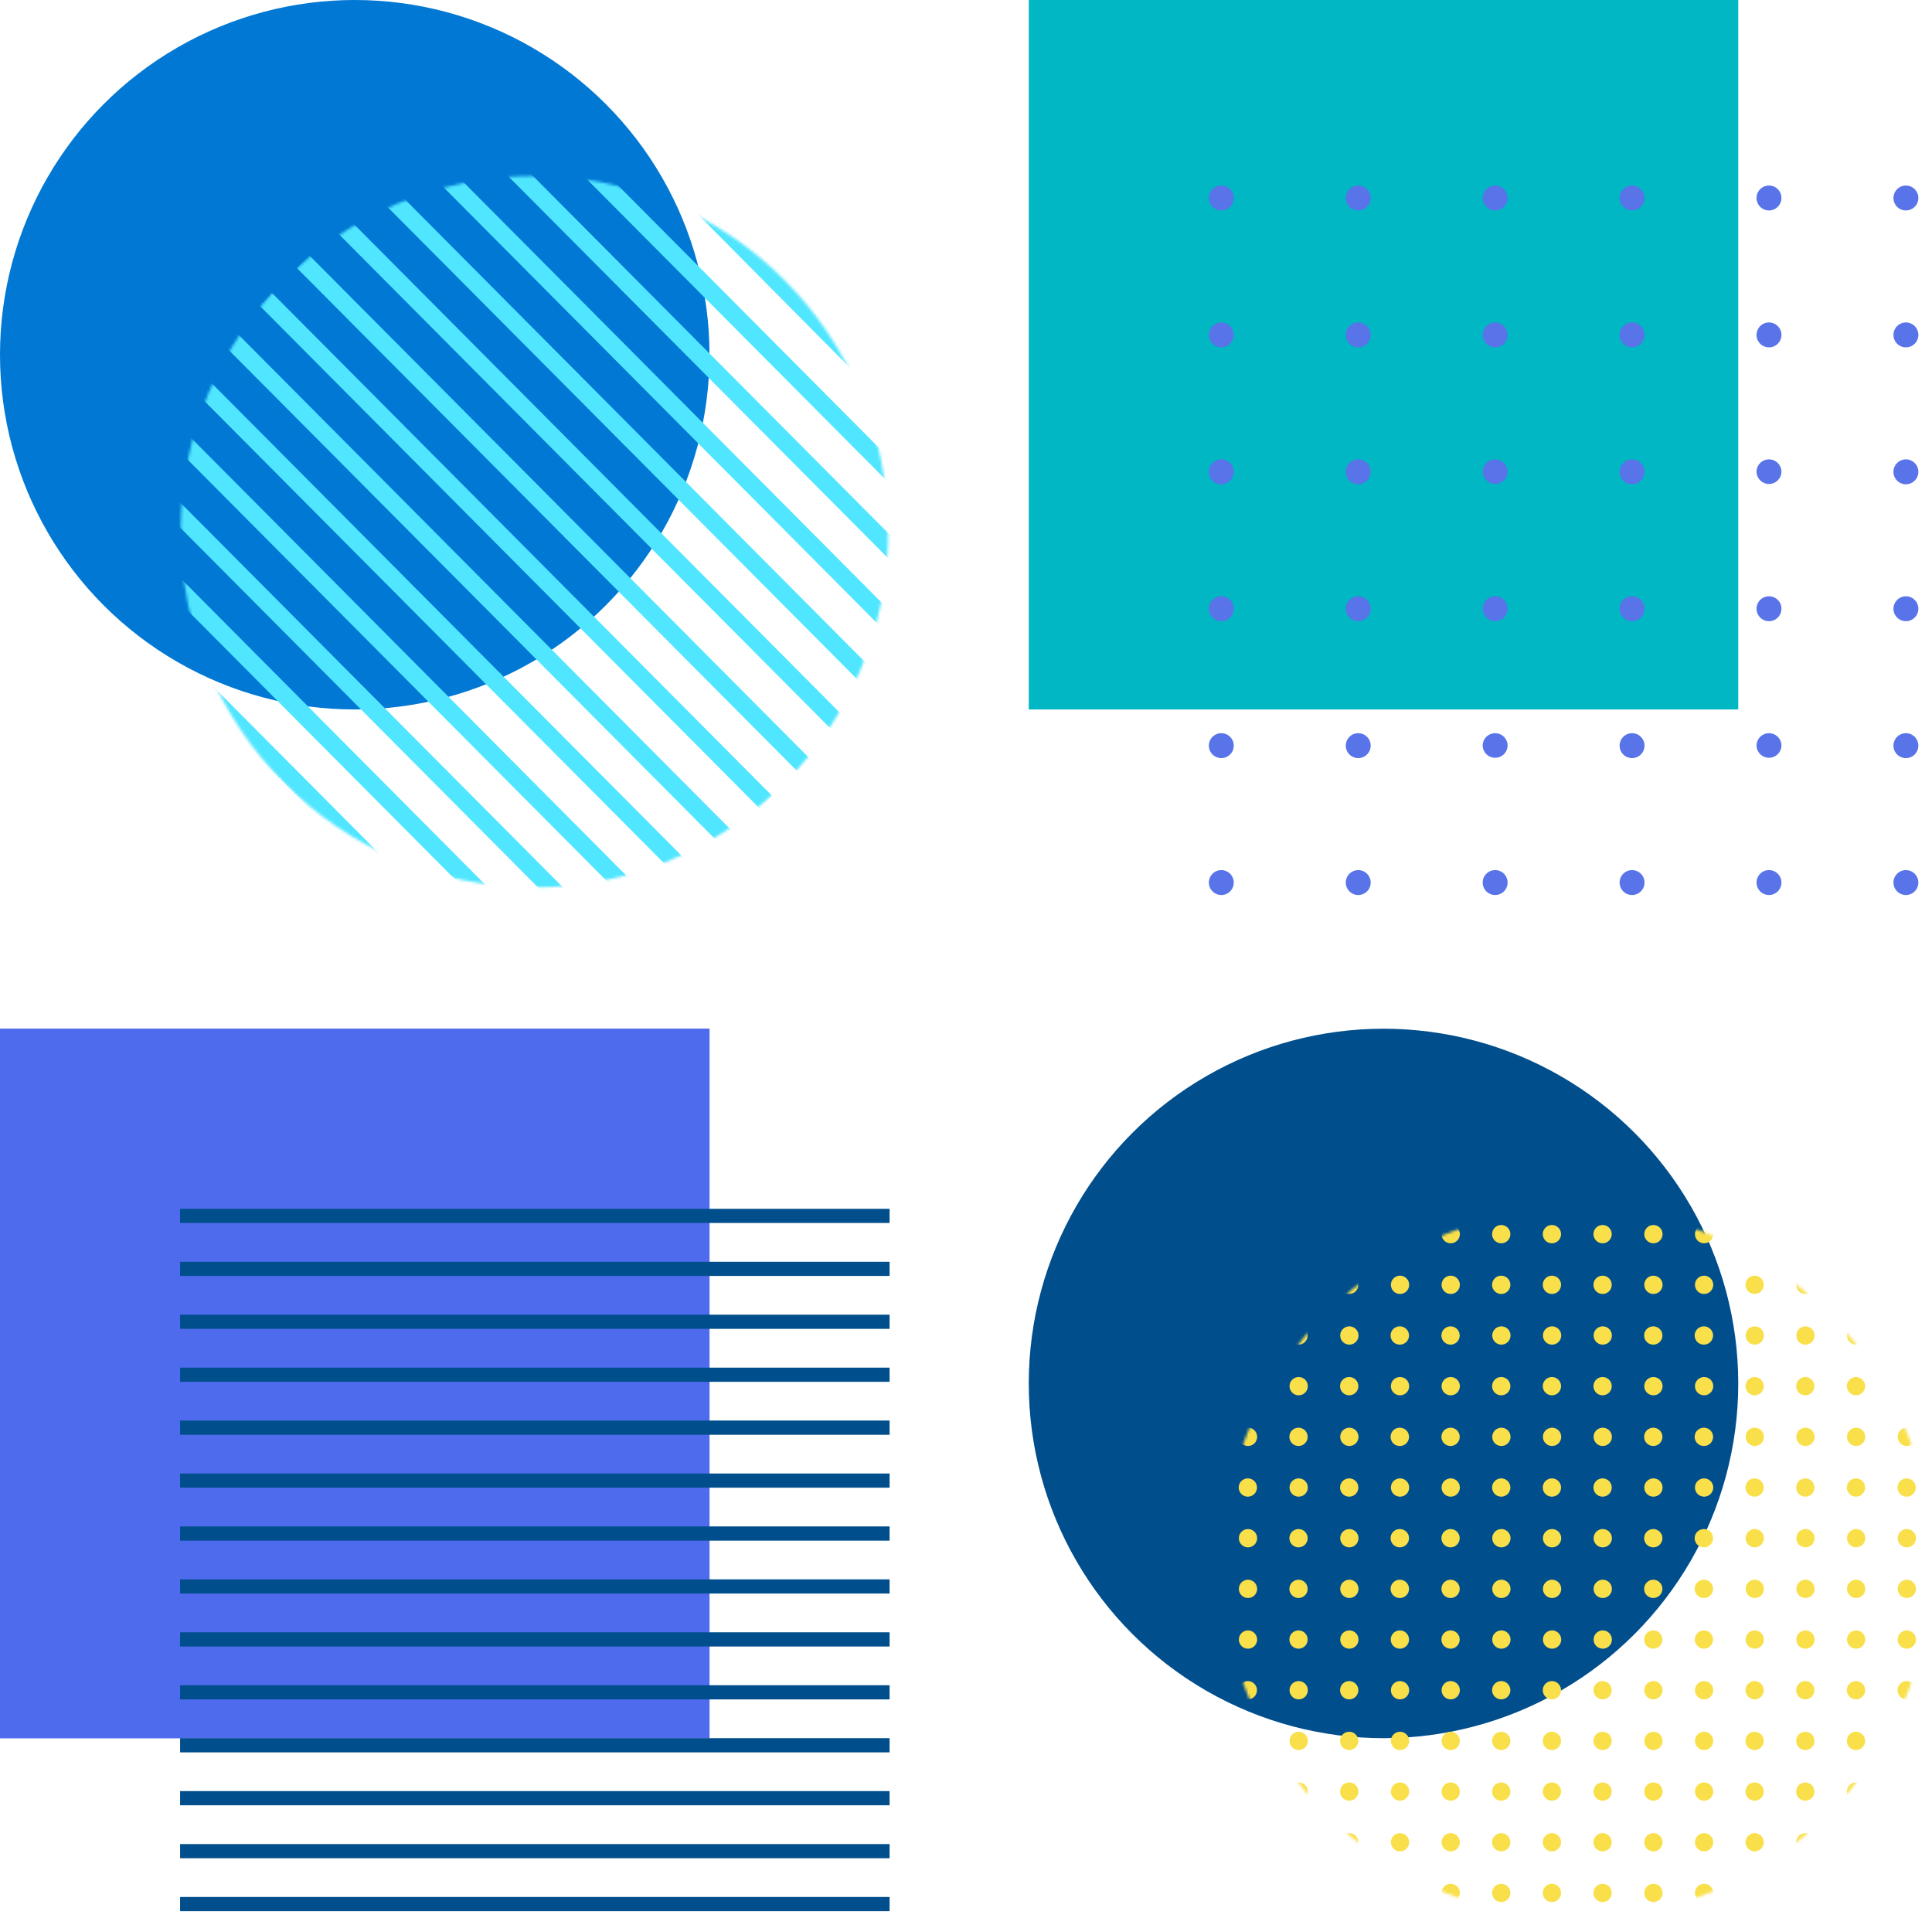 <svg width="708" height="703" fill="none" xmlns="http://www.w3.org/2000/svg">
    <path fill="#4F6BED" d="M0 377h260v260H0z"/>
    <path fill="#4F6BED" d="M0 377h260v260H0z"/>
    <path fill="#00B7C3" d="M377 0h260v260H377z"/>
    <path fill-rule="evenodd" clip-rule="evenodd" d="M326 443H66v5.2h260V443Zm0 19.4H66v5.2h260v-5.2ZM66 481.8h260v5.2H66v-5.2Zm260 19.4H66v5.2h260v-5.2ZM66 520.6h260v5.2H66v-5.2ZM326 540H66v5.2h260V540ZM66 559.4h260v5.2H66v-5.2Zm260 19.4H66v5.2h260v-5.2ZM66 598.2h260v5.2H66v-5.2Zm260 19.4H66v5.2h260v-5.2ZM66 637h260v5.2H66V637Zm260 19.4H66v5.2h260v-5.2ZM66 675.8h260v5.2H66v-5.2Zm260 19.4H66v5.2h260v-5.2Z" fill="#004E8C"/>
    <path fill-rule="evenodd" clip-rule="evenodd" d="M447.561 77.123a4.561 4.561 0 1 0 .001-9.123 4.561 4.561 0 0 0-.001 9.123Zm50.176 0a4.561 4.561 0 1 0 0-9.123 4.561 4.561 0 0 0 0 9.123Zm54.737-4.562a4.562 4.562 0 1 1-9.124 0 4.562 4.562 0 0 1 9.124 0Zm45.614 4.562a4.561 4.561 0 1 0 0-9.123 4.561 4.561 0 0 0 0 9.123Zm54.737-4.562a4.562 4.562 0 1 1-9.124 0 4.562 4.562 0 0 1 9.124 0Zm45.614 4.562a4.561 4.561 0 1 0 0-9.123 4.561 4.561 0 0 0 0 9.123Zm-246.316 45.614a4.561 4.561 0 1 1-9.122 0 4.561 4.561 0 0 1 9.122 0Zm45.614 4.561a4.561 4.561 0 1 0 0-9.122 4.561 4.561 0 0 0 0 9.122Zm54.737-4.561a4.562 4.562 0 1 1-9.124-.002 4.562 4.562 0 0 1 9.124.002Zm45.614 4.561a4.561 4.561 0 1 0 0-9.122 4.561 4.561 0 0 0 0 9.122Zm54.737-4.561a4.562 4.562 0 1 1-9.124-.002 4.562 4.562 0 0 1 9.124.002Zm45.614 4.561a4.561 4.561 0 1 0 0-9.122 4.561 4.561 0 0 0 0 9.122Zm-246.316 45.614a4.562 4.562 0 1 1-9.124 0 4.562 4.562 0 0 1 9.124 0Zm45.614 4.562a4.562 4.562 0 1 0-.002-9.124 4.562 4.562 0 0 0 .002 9.124Zm54.737-4.562a4.563 4.563 0 0 1-9.123 0 4.561 4.561 0 1 1 9.123 0Zm45.614 4.562a4.562 4.562 0 1 0-.002-9.124 4.562 4.562 0 0 0 .002 9.124Zm54.737-4.562a4.563 4.563 0 0 1-9.123 0 4.561 4.561 0 1 1 9.123 0Zm45.614 4.562a4.562 4.562 0 1 0-.002-9.124 4.562 4.562 0 0 0 .002 9.124Zm-246.316 45.614a4.561 4.561 0 1 1-9.122 0 4.561 4.561 0 0 1 9.122 0Zm45.614 4.561a4.561 4.561 0 1 0 0-9.122 4.561 4.561 0 0 0 0 9.122Zm54.737-4.561a4.562 4.562 0 1 1-9.124-.002 4.562 4.562 0 0 1 9.124.002Zm45.614 4.561a4.561 4.561 0 1 0 0-9.122 4.561 4.561 0 0 0 0 9.122Zm54.737-4.561a4.562 4.562 0 1 1-9.124-.002 4.562 4.562 0 0 1 9.124.002Zm45.614 4.561a4.561 4.561 0 1 0 0-9.122 4.561 4.561 0 0 0 0 9.122Zm-246.316 45.614a4.562 4.562 0 1 1-9.124 0 4.562 4.562 0 0 1 9.124 0Zm45.614 4.562a4.562 4.562 0 1 0-.002-9.124 4.562 4.562 0 0 0 .002 9.124Zm54.737-4.562a4.563 4.563 0 0 1-9.123 0 4.561 4.561 0 1 1 9.123 0Zm45.614 4.562a4.562 4.562 0 1 0-.002-9.124 4.562 4.562 0 0 0 .002 9.124Zm54.737-4.562a4.563 4.563 0 0 1-9.123 0 4.561 4.561 0 1 1 9.123 0Zm45.614 4.562a4.562 4.562 0 1 0-.002-9.124 4.562 4.562 0 0 0 .002 9.124Zm-246.316 45.614a4.561 4.561 0 1 1-9.122 0 4.561 4.561 0 0 1 9.122 0ZM497.737 328a4.561 4.561 0 1 0 0-9.122 4.561 4.561 0 0 0 0 9.122Zm54.737-4.561a4.562 4.562 0 1 1-9.124-.002 4.562 4.562 0 0 1 9.124.002ZM598.088 328a4.561 4.561 0 1 0 0-9.122 4.561 4.561 0 0 0 0 9.122Zm54.737-4.561a4.562 4.562 0 1 1-9.124-.002 4.562 4.562 0 0 1 9.124.002ZM698.439 328a4.561 4.561 0 1 0 0-9.122 4.561 4.561 0 0 0 0 9.122Z" fill="#5973E9"/>
    <circle cx="130" cy="130" r="130" fill="#0078D4"/>
    <circle cx="507" cy="507" r="130" fill="#004E8C"/>
    <mask id="a" style="mask-type:alpha" maskUnits="userSpaceOnUse" x="66" y="64" width="260" height="262">
        <path d="M195.85 325.21c71.597-.001 129.635-58.369 129.635-130.364.002-71.993-58.039-130.358-129.637-130.358s-129.64 58.364-129.64 130.359c0 71.996 58.042 130.361 129.642 130.363Z" fill="#fff"/>
    </mask>
    <g mask="url(#a)" fill="#50E6FF">
        <path d="m17.102 190.24-4.582 4.609L195.86 379.21l4.579-4.614L17.102 190.24ZM30.852 176.412l-4.584 4.609 183.338 184.356 4.588-4.605-183.342-184.36ZM44.593 162.585l-4.584 4.609L223.347 351.55l4.587-4.605-183.341-184.36ZM58.357 148.758l-4.583 4.609 183.334 184.352 4.587-4.604L58.357 148.758ZM72.098 134.932l-4.583 4.609 183.342 184.36 4.578-4.613L72.098 134.932ZM85.855 121.105l-4.584 4.609 183.343 184.361 4.578-4.614L85.855 121.105ZM99.596 107.278l-4.584 4.609 183.342 184.36 4.579-4.613L99.596 107.278ZM113.316 93.557l-4.583 4.61 183.342 184.359 4.579-4.613L113.316 93.557ZM127.219 79.655l-4.584 4.609 183.342 184.36 4.579-4.613L127.219 79.655ZM141.121 65.753l-4.584 4.609 183.342 184.36 4.579-4.613L141.121 65.753ZM155.023 51.85l-4.583 4.61 183.341 184.36 4.579-4.614L155.023 51.85ZM168.925 37.948l-4.583 4.61 183.341 184.36 4.579-4.614L168.925 37.948ZM182.814 24.033l-4.583 4.61 183.342 184.36 4.579-4.614L182.814 24.033ZM199.323 7.524l-7.027 7.053L375.367 199.21l7.023-7.058L199.323 7.524Z"/>
    </g>
    <mask id="b" style="mask-type:alpha" maskUnits="userSpaceOnUse" x="448" y="443" width="260" height="260">
        <path d="M578 703c71.797 0 130-58.203 130-130s-58.203-130-130-130-130 58.203-130 130 58.203 130 130 130Z" fill="#F9E04B"/>
    </mask>
    <g mask="url(#b)" fill="#F9E04B">
        <path d="M457.286 455.629a3.343 3.343 0 1 0 0-6.687 3.343 3.343 0 0 0 0 6.687ZM494.429 455.629a3.343 3.343 0 1 0 0-6.687 3.343 3.343 0 0 0 0 6.687ZM475.858 455.629a3.343 3.343 0 1 0-.001-6.685 3.343 3.343 0 0 0 .001 6.685ZM531.572 455.629a3.343 3.343 0 1 0-.001-6.685 3.343 3.343 0 0 0 .001 6.685ZM513 455.629a3.343 3.343 0 1 0 0-6.685 3.343 3.343 0 0 0 0 6.685ZM568.715 455.629a3.343 3.343 0 1 0 0-6.687 3.343 3.343 0 0 0 0 6.687ZM550.143 455.629a3.343 3.343 0 1 0 0-6.687 3.343 3.343 0 0 0 0 6.687ZM605.858 455.629a3.343 3.343 0 1 0-.001-6.685 3.343 3.343 0 0 0 .001 6.685ZM587.286 455.629a3.343 3.343 0 1 0 0-6.687 3.343 3.343 0 0 0 0 6.687ZM643 455.629a3.343 3.343 0 1 0 0-6.687 3.343 3.343 0 0 0 0 6.687ZM624.428 455.629a3.343 3.343 0 1 0 0-6.685 3.343 3.343 0 0 0 0 6.685ZM680.143 455.629a3.343 3.343 0 1 0 0-6.687 3.343 3.343 0 0 0 0 6.687ZM661.572 455.629a3.343 3.343 0 1 0 0-6.687 3.343 3.343 0 0 0 0 6.687ZM698.715 455.629a3.343 3.343 0 1 0 0-6.687 3.343 3.343 0 0 0 0 6.687ZM457.286 474.2a3.343 3.343 0 1 0 0-6.687 3.343 3.343 0 0 0 0 6.687ZM457.286 492.771a3.343 3.343 0 1 0 .001-6.685 3.343 3.343 0 0 0-.001 6.685ZM475.858 474.2a3.343 3.343 0 1 0-.001-6.685 3.343 3.343 0 0 0 .001 6.685ZM494.429 474.2a3.343 3.343 0 1 0 0-6.687 3.343 3.343 0 0 0 0 6.687ZM494.429 492.771a3.343 3.343 0 1 0 .001-6.685 3.343 3.343 0 0 0-.001 6.685ZM475.858 492.771a3.342 3.342 0 1 0 0-6.685 3.342 3.342 0 1 0 0 6.685ZM513 474.2a3.343 3.343 0 1 0 0-6.685 3.343 3.343 0 0 0 0 6.685ZM531.572 474.2a3.343 3.343 0 1 0-.001-6.685 3.343 3.343 0 0 0 .001 6.685ZM531.572 492.771a3.342 3.342 0 1 0 0-6.685 3.342 3.342 0 1 0 0 6.685ZM513 492.771a3.342 3.342 0 1 0 0-6.685 3.343 3.343 0 1 0 0 6.685ZM550.143 474.2a3.343 3.343 0 1 0 0-6.687 3.343 3.343 0 0 0 0 6.687ZM568.715 474.2a3.343 3.343 0 1 0 0-6.687 3.343 3.343 0 0 0 0 6.687ZM568.715 492.771a3.343 3.343 0 1 0 .001-6.685 3.343 3.343 0 0 0-.001 6.685ZM550.143 492.771a3.343 3.343 0 1 0 .001-6.685 3.343 3.343 0 0 0-.001 6.685ZM587.286 474.2a3.343 3.343 0 1 0 0-6.687 3.343 3.343 0 0 0 0 6.687ZM605.858 474.2a3.343 3.343 0 1 0-.001-6.685 3.343 3.343 0 0 0 .001 6.685ZM605.858 492.771a3.342 3.342 0 1 0 0-6.685 3.342 3.342 0 1 0 0 6.685ZM587.286 492.771a3.343 3.343 0 1 0 .001-6.685 3.343 3.343 0 0 0-.001 6.685ZM624.428 474.2a3.343 3.343 0 1 0 0-6.685 3.343 3.343 0 0 0 0 6.685ZM643 474.2a3.343 3.343 0 1 0 0-6.687 3.343 3.343 0 0 0 0 6.687ZM643 492.771a3.343 3.343 0 1 0 .001-6.685 3.343 3.343 0 0 0-.001 6.685ZM624.428 492.771a3.342 3.342 0 1 0 0-6.685 3.343 3.343 0 1 0 0 6.685ZM661.572 474.2a3.343 3.343 0 1 0 0-6.687 3.343 3.343 0 0 0 0 6.687ZM680.143 474.2a3.343 3.343 0 1 0 0-6.687 3.343 3.343 0 0 0 0 6.687ZM680.143 492.771a3.343 3.343 0 1 0 .001-6.685 3.343 3.343 0 0 0-.001 6.685ZM661.572 492.771a3.343 3.343 0 1 0 .001-6.685 3.343 3.343 0 0 0-.001 6.685ZM698.715 474.2a3.343 3.343 0 1 0 0-6.687 3.343 3.343 0 0 0 0 6.687ZM698.715 492.771a3.343 3.343 0 1 0 .001-6.685 3.343 3.343 0 0 0-.001 6.685ZM457.286 511.343a3.343 3.343 0 1 0 0-6.687 3.343 3.343 0 0 0 0 6.687ZM457.286 529.914a3.343 3.343 0 1 0 .001-6.685 3.343 3.343 0 0 0-.001 6.685ZM475.858 511.343a3.343 3.343 0 1 0-.001-6.685 3.343 3.343 0 0 0 .001 6.685ZM494.429 511.343a3.343 3.343 0 1 0 0-6.687 3.343 3.343 0 0 0 0 6.687ZM494.429 529.914a3.343 3.343 0 1 0 .001-6.685 3.343 3.343 0 0 0-.001 6.685ZM475.858 529.914a3.342 3.342 0 1 0 0-6.685 3.342 3.342 0 1 0 0 6.685ZM513 511.343a3.343 3.343 0 1 0 0-6.685 3.343 3.343 0 0 0 0 6.685ZM531.572 511.343a3.343 3.343 0 1 0-.001-6.685 3.343 3.343 0 0 0 .001 6.685ZM531.572 529.914a3.342 3.342 0 1 0 0-6.685 3.342 3.342 0 1 0 0 6.685ZM513 529.914a3.342 3.342 0 1 0 0-6.685 3.343 3.343 0 1 0 0 6.685ZM550.143 511.343a3.343 3.343 0 1 0 0-6.687 3.343 3.343 0 0 0 0 6.687ZM568.715 511.343a3.343 3.343 0 1 0 0-6.687 3.343 3.343 0 0 0 0 6.687ZM568.715 529.914a3.343 3.343 0 1 0 .001-6.685 3.343 3.343 0 0 0-.001 6.685ZM550.143 529.914a3.343 3.343 0 1 0 .001-6.685 3.343 3.343 0 0 0-.001 6.685ZM587.286 511.343a3.343 3.343 0 1 0 0-6.687 3.343 3.343 0 0 0 0 6.687ZM605.858 511.343a3.343 3.343 0 1 0-.001-6.685 3.343 3.343 0 0 0 .001 6.685ZM605.858 529.914a3.342 3.342 0 1 0 0-6.685 3.342 3.342 0 1 0 0 6.685ZM587.286 529.914a3.343 3.343 0 1 0 .001-6.685 3.343 3.343 0 0 0-.001 6.685ZM624.428 511.343a3.343 3.343 0 1 0 0-6.685 3.343 3.343 0 0 0 0 6.685ZM643 511.343a3.343 3.343 0 1 0 0-6.687 3.343 3.343 0 0 0 0 6.687ZM643 529.914a3.343 3.343 0 1 0 .001-6.685 3.343 3.343 0 0 0-.001 6.685ZM624.428 529.914a3.342 3.342 0 1 0 0-6.685 3.343 3.343 0 1 0 0 6.685ZM661.572 511.343a3.343 3.343 0 1 0 0-6.687 3.343 3.343 0 0 0 0 6.687ZM680.143 511.343a3.343 3.343 0 1 0 0-6.687 3.343 3.343 0 0 0 0 6.687ZM680.143 529.914a3.343 3.343 0 1 0 .001-6.685 3.343 3.343 0 0 0-.001 6.685ZM661.572 529.914a3.343 3.343 0 1 0 .001-6.685 3.343 3.343 0 0 0-.001 6.685ZM698.715 511.343a3.343 3.343 0 1 0 0-6.687 3.343 3.343 0 0 0 0 6.687ZM698.715 529.914a3.343 3.343 0 1 0 .001-6.685 3.343 3.343 0 0 0-.001 6.685ZM457.286 548.486a3.343 3.343 0 1 0 0-6.687 3.343 3.343 0 0 0 0 6.687ZM457.286 567.057a3.343 3.343 0 1 0 .001-6.685 3.343 3.343 0 0 0-.001 6.685ZM475.858 548.486a3.343 3.343 0 1 0-.001-6.685 3.343 3.343 0 0 0 .001 6.685ZM494.429 548.486a3.343 3.343 0 1 0 0-6.687 3.343 3.343 0 0 0 0 6.687ZM494.429 567.057a3.343 3.343 0 1 0 .001-6.685 3.343 3.343 0 0 0-.001 6.685ZM475.858 567.057a3.342 3.342 0 1 0 0-6.685 3.342 3.342 0 1 0 0 6.685ZM513 548.486a3.343 3.343 0 1 0 0-6.685 3.343 3.343 0 0 0 0 6.685ZM531.572 548.486a3.343 3.343 0 1 0-.001-6.685 3.343 3.343 0 0 0 .001 6.685ZM531.572 567.057a3.342 3.342 0 1 0 0-6.685 3.342 3.342 0 1 0 0 6.685ZM513 567.057a3.342 3.342 0 1 0 0-6.685 3.343 3.343 0 1 0 0 6.685ZM550.143 548.486a3.343 3.343 0 1 0 0-6.687 3.343 3.343 0 0 0 0 6.687ZM568.715 548.486a3.343 3.343 0 1 0 0-6.687 3.343 3.343 0 0 0 0 6.687ZM568.715 567.057a3.343 3.343 0 1 0 .001-6.685 3.343 3.343 0 0 0-.001 6.685ZM550.143 567.057a3.343 3.343 0 1 0 .001-6.685 3.343 3.343 0 0 0-.001 6.685ZM587.286 548.486a3.343 3.343 0 1 0 0-6.687 3.343 3.343 0 0 0 0 6.687ZM605.858 548.486a3.343 3.343 0 1 0-.001-6.685 3.343 3.343 0 0 0 .001 6.685ZM605.858 567.057a3.342 3.342 0 1 0 0-6.685 3.342 3.342 0 1 0 0 6.685ZM587.286 567.057a3.343 3.343 0 1 0 .001-6.685 3.343 3.343 0 0 0-.001 6.685ZM624.428 548.486a3.343 3.343 0 1 0 0-6.685 3.343 3.343 0 0 0 0 6.685ZM643 548.486a3.343 3.343 0 1 0 0-6.687 3.343 3.343 0 0 0 0 6.687ZM643 567.057a3.343 3.343 0 1 0 .001-6.685 3.343 3.343 0 0 0-.001 6.685ZM624.428 567.057a3.342 3.342 0 1 0 0-6.685 3.343 3.343 0 1 0 0 6.685ZM661.572 548.486a3.343 3.343 0 1 0 0-6.687 3.343 3.343 0 0 0 0 6.687ZM680.143 548.486a3.343 3.343 0 1 0 0-6.687 3.343 3.343 0 0 0 0 6.687ZM680.143 567.057a3.343 3.343 0 1 0 .001-6.685 3.343 3.343 0 0 0-.001 6.685ZM661.572 567.057a3.343 3.343 0 1 0 .001-6.685 3.343 3.343 0 0 0-.001 6.685ZM698.715 548.486a3.343 3.343 0 1 0 0-6.687 3.343 3.343 0 0 0 0 6.687ZM698.715 567.057a3.343 3.343 0 1 0 .001-6.685 3.343 3.343 0 0 0-.001 6.685ZM457.286 585.628a3.343 3.343 0 1 0 0-6.685 3.343 3.343 0 0 0 0 6.685ZM457.286 604.2a3.343 3.343 0 1 0 0-6.685 3.343 3.343 0 0 0 0 6.685ZM475.858 585.628a3.342 3.342 0 1 0 0-6.685 3.342 3.342 0 1 0 0 6.685ZM494.429 585.628a3.343 3.343 0 1 0 0-6.685 3.343 3.343 0 0 0 0 6.685ZM494.429 604.2a3.343 3.343 0 1 0 0-6.685 3.343 3.343 0 0 0 0 6.685ZM475.858 604.2a3.343 3.343 0 1 0-.001-6.687 3.343 3.343 0 0 0 .001 6.687ZM513 585.628a3.342 3.342 0 1 0 0-6.685 3.343 3.343 0 1 0 0 6.685ZM531.572 585.628a3.342 3.342 0 1 0 0-6.685 3.342 3.342 0 1 0 0 6.685ZM531.572 604.2a3.343 3.343 0 1 0-.001-6.687 3.343 3.343 0 0 0 .001 6.687ZM513 604.2a3.342 3.342 0 1 0 0-6.686 3.343 3.343 0 0 0 0 6.686ZM550.143 585.628a3.343 3.343 0 1 0 0-6.685 3.343 3.343 0 0 0 0 6.685ZM568.715 585.628a3.343 3.343 0 1 0 0-6.685 3.343 3.343 0 0 0 0 6.685ZM568.715 604.2a3.343 3.343 0 1 0 0-6.685 3.343 3.343 0 0 0 0 6.685ZM550.143 604.2a3.343 3.343 0 1 0 0-6.685 3.343 3.343 0 0 0 0 6.685ZM587.286 585.628a3.343 3.343 0 1 0 0-6.685 3.343 3.343 0 0 0 0 6.685ZM605.858 585.628a3.342 3.342 0 1 0 0-6.685 3.342 3.342 0 1 0 0 6.685ZM605.858 604.2a3.343 3.343 0 1 0-.001-6.687 3.343 3.343 0 0 0 .001 6.687ZM587.286 604.2a3.343 3.343 0 1 0 0-6.685 3.343 3.343 0 0 0 0 6.685ZM624.428 585.628a3.342 3.342 0 1 0 0-6.685 3.343 3.343 0 1 0 0 6.685ZM643 585.628a3.343 3.343 0 1 0 0-6.685 3.343 3.343 0 0 0 0 6.685ZM643 604.2a3.343 3.343 0 1 0 0-6.685 3.343 3.343 0 0 0 0 6.685ZM624.428 604.2a3.342 3.342 0 1 0 0-6.686 3.343 3.343 0 0 0 0 6.686ZM661.572 585.628a3.343 3.343 0 1 0 0-6.685 3.343 3.343 0 0 0 0 6.685ZM680.143 585.628a3.343 3.343 0 1 0 0-6.685 3.343 3.343 0 0 0 0 6.685ZM680.143 604.2a3.343 3.343 0 1 0 0-6.685 3.343 3.343 0 0 0 0 6.685ZM661.572 604.2a3.343 3.343 0 1 0 0-6.685 3.343 3.343 0 0 0 0 6.685ZM698.715 585.628a3.343 3.343 0 1 0 0-6.685 3.343 3.343 0 0 0 0 6.685ZM698.715 604.2a3.343 3.343 0 1 0 0-6.685 3.343 3.343 0 0 0 0 6.685ZM457.286 622.771a3.343 3.343 0 1 0 0-6.687 3.343 3.343 0 0 0 0 6.687ZM457.286 641.343a3.343 3.343 0 1 0 0-6.687 3.343 3.343 0 0 0 0 6.687ZM475.858 622.771a3.343 3.343 0 1 0-.001-6.685 3.343 3.343 0 0 0 .001 6.685ZM494.429 622.771a3.343 3.343 0 1 0 0-6.687 3.343 3.343 0 0 0 0 6.687ZM494.429 641.343a3.343 3.343 0 1 0 0-6.687 3.343 3.343 0 0 0 0 6.687ZM475.858 641.343a3.343 3.343 0 1 0-.001-6.685 3.343 3.343 0 0 0 .001 6.685ZM513 622.771a3.343 3.343 0 1 0 0-6.685 3.343 3.343 0 0 0 0 6.685ZM531.572 622.771a3.343 3.343 0 1 0-.001-6.685 3.343 3.343 0 0 0 .001 6.685ZM531.572 641.343a3.343 3.343 0 1 0-.001-6.685 3.343 3.343 0 0 0 .001 6.685ZM513 641.343a3.343 3.343 0 1 0 0-6.685 3.343 3.343 0 0 0 0 6.685ZM550.143 622.771a3.343 3.343 0 1 0 0-6.687 3.343 3.343 0 0 0 0 6.687ZM568.715 622.771a3.343 3.343 0 1 0 0-6.687 3.343 3.343 0 0 0 0 6.687ZM568.715 641.343a3.343 3.343 0 1 0 0-6.687 3.343 3.343 0 0 0 0 6.687ZM550.143 641.343a3.343 3.343 0 1 0 0-6.687 3.343 3.343 0 0 0 0 6.687ZM587.286 622.771a3.343 3.343 0 1 0 0-6.687 3.343 3.343 0 0 0 0 6.687ZM605.858 622.771a3.343 3.343 0 1 0-.001-6.685 3.343 3.343 0 0 0 .001 6.685ZM605.858 641.343a3.343 3.343 0 1 0-.001-6.685 3.343 3.343 0 0 0 .001 6.685ZM587.286 641.343a3.343 3.343 0 1 0 0-6.687 3.343 3.343 0 0 0 0 6.687ZM624.428 622.771a3.343 3.343 0 1 0 0-6.685 3.343 3.343 0 0 0 0 6.685ZM643 622.771a3.343 3.343 0 1 0 0-6.687 3.343 3.343 0 0 0 0 6.687ZM643 641.343a3.343 3.343 0 1 0 0-6.687 3.343 3.343 0 0 0 0 6.687ZM624.428 641.343a3.343 3.343 0 1 0 0-6.685 3.343 3.343 0 0 0 0 6.685ZM661.572 622.771a3.343 3.343 0 1 0 0-6.687 3.343 3.343 0 0 0 0 6.687ZM680.143 622.771a3.343 3.343 0 1 0 0-6.687 3.343 3.343 0 0 0 0 6.687ZM680.143 641.343a3.343 3.343 0 1 0 0-6.687 3.343 3.343 0 0 0 0 6.687ZM661.572 641.343a3.343 3.343 0 1 0 0-6.687 3.343 3.343 0 0 0 0 6.687ZM698.715 622.771a3.343 3.343 0 1 0 0-6.687 3.343 3.343 0 0 0 0 6.687ZM698.715 641.343a3.343 3.343 0 1 0 0-6.687 3.343 3.343 0 0 0 0 6.687ZM457.286 659.915a3.343 3.343 0 1 0 0-6.687 3.343 3.343 0 0 0 0 6.687ZM457.286 678.486a3.343 3.343 0 1 0 0-6.687 3.343 3.343 0 0 0 0 6.687ZM475.858 659.915a3.343 3.343 0 1 0-.001-6.685 3.343 3.343 0 0 0 .001 6.685ZM494.429 659.915a3.343 3.343 0 1 0 0-6.687 3.343 3.343 0 0 0 0 6.687ZM494.429 678.486a3.343 3.343 0 1 0 0-6.687 3.343 3.343 0 0 0 0 6.687ZM475.858 678.486a3.343 3.343 0 1 0-.001-6.685 3.343 3.343 0 0 0 .001 6.685ZM513 659.915a3.343 3.343 0 1 0 0-6.685 3.343 3.343 0 0 0 0 6.685ZM531.572 659.915a3.343 3.343 0 1 0-.001-6.685 3.343 3.343 0 0 0 .001 6.685ZM531.572 678.486a3.343 3.343 0 1 0-.001-6.685 3.343 3.343 0 0 0 .001 6.685ZM513 678.486a3.343 3.343 0 1 0 0-6.685 3.343 3.343 0 0 0 0 6.685ZM550.143 659.915a3.343 3.343 0 1 0 0-6.687 3.343 3.343 0 0 0 0 6.687ZM568.715 659.915a3.343 3.343 0 1 0 0-6.687 3.343 3.343 0 0 0 0 6.687ZM568.715 678.486a3.343 3.343 0 1 0 0-6.687 3.343 3.343 0 0 0 0 6.687ZM550.143 678.486a3.343 3.343 0 1 0 0-6.687 3.343 3.343 0 0 0 0 6.687ZM587.286 659.915a3.343 3.343 0 1 0 0-6.687 3.343 3.343 0 0 0 0 6.687ZM605.858 659.915a3.343 3.343 0 1 0-.001-6.685 3.343 3.343 0 0 0 .001 6.685ZM605.858 678.486a3.343 3.343 0 1 0-.001-6.685 3.343 3.343 0 0 0 .001 6.685ZM587.286 678.486a3.343 3.343 0 1 0 0-6.687 3.343 3.343 0 0 0 0 6.687ZM624.428 659.915a3.343 3.343 0 1 0 0-6.685 3.343 3.343 0 0 0 0 6.685ZM643 659.915a3.343 3.343 0 1 0 0-6.687 3.343 3.343 0 0 0 0 6.687ZM643 678.486a3.343 3.343 0 1 0 0-6.687 3.343 3.343 0 0 0 0 6.687ZM624.428 678.486a3.343 3.343 0 1 0 0-6.685 3.343 3.343 0 0 0 0 6.685ZM661.572 659.915a3.343 3.343 0 1 0 0-6.687 3.343 3.343 0 0 0 0 6.687ZM680.143 659.915a3.343 3.343 0 1 0 0-6.687 3.343 3.343 0 0 0 0 6.687ZM680.143 678.486a3.343 3.343 0 1 0 0-6.687 3.343 3.343 0 0 0 0 6.687ZM661.572 678.486a3.343 3.343 0 1 0 0-6.687 3.343 3.343 0 0 0 0 6.687ZM698.715 659.915a3.343 3.343 0 1 0 0-6.687 3.343 3.343 0 0 0 0 6.687ZM698.715 678.486a3.343 3.343 0 1 0 0-6.687 3.343 3.343 0 0 0 0 6.687ZM457.286 697.058a3.343 3.343 0 1 0 0-6.687 3.343 3.343 0 0 0 0 6.687ZM475.858 697.058a3.343 3.343 0 1 0-.001-6.685 3.343 3.343 0 0 0 .001 6.685ZM494.429 697.058a3.343 3.343 0 1 0 0-6.687 3.343 3.343 0 0 0 0 6.687ZM513 697.058a3.343 3.343 0 1 0 0-6.685 3.343 3.343 0 0 0 0 6.685ZM531.572 697.058a3.343 3.343 0 1 0-.001-6.685 3.343 3.343 0 0 0 .001 6.685ZM550.143 697.058a3.343 3.343 0 1 0 0-6.687 3.343 3.343 0 0 0 0 6.687ZM568.715 697.058a3.343 3.343 0 1 0 0-6.687 3.343 3.343 0 0 0 0 6.687ZM587.286 697.058a3.343 3.343 0 1 0 0-6.687 3.343 3.343 0 0 0 0 6.687ZM605.858 697.058a3.343 3.343 0 1 0-.001-6.685 3.343 3.343 0 0 0 .001 6.685ZM624.428 697.058a3.343 3.343 0 1 0 0-6.685 3.343 3.343 0 0 0 0 6.685ZM643 697.058a3.343 3.343 0 1 0 0-6.687 3.343 3.343 0 0 0 0 6.687ZM661.572 697.058a3.343 3.343 0 1 0 0-6.687 3.343 3.343 0 0 0 0 6.687ZM680.143 697.058a3.343 3.343 0 1 0 0-6.687 3.343 3.343 0 0 0 0 6.687ZM698.715 697.058a3.343 3.343 0 1 0 0-6.687 3.343 3.343 0 0 0 0 6.687Z"/>
    </g>
</svg>
